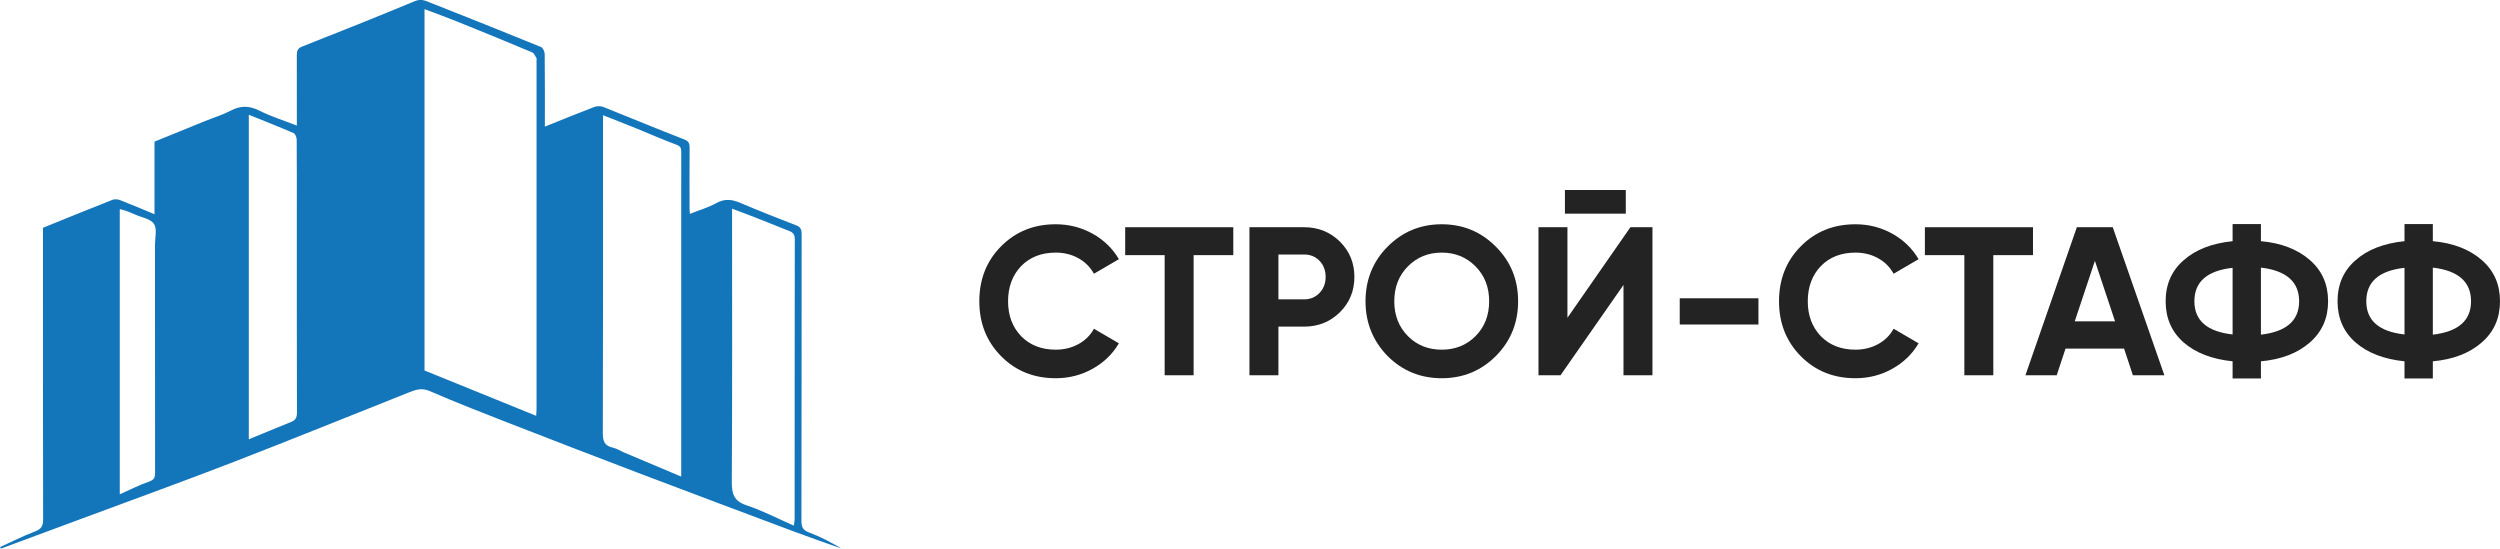 <?xml version="1.0" encoding="UTF-8"?> <svg xmlns="http://www.w3.org/2000/svg" width="360" height="79" viewBox="0 0 360 79" fill="none"><g clip-path="url(#clip0_170_5850)"><path d="M0 78.779C1.67 78.022 3.31 77.184 5.021 76.537C5.928 76.195 6.211 75.768 6.211 74.794C6.177 61.211 6.189 47.628 6.189 34.045V32.8C9.547 31.441 12.872 30.082 16.212 28.769C16.529 28.643 16.986 28.696 17.319 28.826C18.932 29.454 20.526 30.135 22.249 30.847V20.397C24.72 19.392 27.119 18.41 29.522 17.436C30.758 16.937 32.053 16.549 33.228 15.932C34.653 15.182 35.903 15.201 37.354 15.932C39.035 16.781 40.86 17.348 42.745 18.083C42.745 17.607 42.745 17.241 42.745 16.876C42.745 13.892 42.753 10.907 42.738 7.922C42.738 7.317 42.874 6.952 43.52 6.697C48.949 4.557 54.371 2.402 59.758 0.156C60.676 -0.224 61.334 0.133 62.04 0.415C67.345 2.505 72.641 4.622 77.919 6.776C78.192 6.887 78.433 7.443 78.437 7.793C78.475 11.223 78.46 14.649 78.46 18.235C80.882 17.261 83.213 16.305 85.566 15.407C85.952 15.258 86.496 15.251 86.877 15.403C90.754 16.941 94.596 18.559 98.484 20.059C99.19 20.329 99.307 20.645 99.304 21.288C99.281 24.204 99.292 27.12 99.296 30.033C99.296 30.265 99.326 30.497 99.345 30.798C100.664 30.272 101.99 29.888 103.169 29.237C104.385 28.567 105.428 28.712 106.622 29.222C109.289 30.36 111.99 31.418 114.696 32.465C115.391 32.735 115.436 33.208 115.436 33.828C115.425 47.548 115.436 61.268 115.406 74.988C115.406 75.886 115.602 76.339 116.501 76.674C118.107 77.272 119.641 78.071 121.133 78.974C118.916 78.186 116.69 77.424 114.488 76.598C106.966 73.781 99.443 70.96 91.936 68.109C85.612 65.703 79.299 63.27 72.993 60.811C69.264 59.357 65.535 57.903 61.866 56.307C60.672 55.786 59.751 56.163 58.749 56.563C50.381 59.882 42.039 63.274 33.648 66.521C26.624 69.24 19.54 71.802 12.483 74.424C8.368 75.955 4.247 77.474 0.128 79C0.087 78.924 0.045 78.852 0.008 78.776L0 78.779ZM77.209 59.882C77.232 59.467 77.262 59.17 77.262 58.873C77.262 42.142 77.262 25.411 77.262 8.68C77.262 8.577 77.3 8.448 77.255 8.375C77.066 8.082 76.911 7.656 76.635 7.542C73.008 6.019 69.366 4.527 65.716 3.057C64.224 2.456 62.709 1.915 61.13 1.317V53.35C66.461 55.516 71.788 57.678 77.209 59.878V59.882ZM98.095 68.638V67.435C98.095 54.507 98.095 41.579 98.095 28.647C98.095 26.382 98.087 24.12 98.102 21.855C98.102 21.323 97.985 21.048 97.399 20.835C95.492 20.135 93.633 19.301 91.747 18.536C90.145 17.885 88.532 17.261 86.836 16.59V17.942C86.836 32.758 86.851 47.571 86.806 62.387C86.802 63.571 87.085 64.199 88.245 64.458C88.819 64.588 89.344 64.938 89.896 65.17C92.594 66.312 95.295 67.45 98.098 68.63L98.095 68.638ZM114.314 75.7C114.363 75.292 114.427 75.007 114.427 74.721C114.431 61.287 114.427 47.856 114.45 34.422C114.45 33.786 114.201 33.482 113.683 33.276C112.013 32.61 110.343 31.936 108.669 31.277C107.634 30.87 106.588 30.493 105.42 30.055V31.479C105.42 44.091 105.458 56.7 105.379 69.308C105.367 71.074 105.639 72.148 107.491 72.761C109.784 73.522 111.953 74.657 114.318 75.692L114.314 75.7ZM35.828 16.522V63.263C37.928 62.398 39.916 61.565 41.914 60.765C42.568 60.507 42.764 60.111 42.761 59.399C42.734 49.904 42.742 40.41 42.742 30.92C42.742 27.322 42.753 23.721 42.723 20.123C42.723 19.792 42.523 19.271 42.277 19.164C40.176 18.254 38.042 17.417 35.824 16.522H35.828ZM17.247 30.109V71.181C18.698 70.538 20.035 69.841 21.445 69.361C22.189 69.106 22.332 68.767 22.332 68.071C22.314 57.13 22.321 46.193 22.317 35.252C22.317 34.224 22.65 32.956 22.174 32.237C21.69 31.506 20.402 31.316 19.461 30.897C19.034 30.706 18.6 30.524 18.161 30.364C17.889 30.265 17.602 30.208 17.243 30.109H17.247Z" fill="#1375BA"></path><path d="M152.023 54.465C148.861 54.465 146.231 53.399 144.135 51.267C142.06 49.154 141.021 46.528 141.021 43.379C141.021 40.231 142.06 37.581 144.135 35.491C146.231 33.359 148.861 32.294 152.023 32.294C153.939 32.294 155.707 32.747 157.328 33.649C158.949 34.551 160.214 35.777 161.121 37.319L157.524 39.42C156.999 38.465 156.255 37.718 155.288 37.182C154.32 36.645 153.232 36.375 152.023 36.375C149.968 36.375 148.306 37.026 147.036 38.324C145.786 39.645 145.162 41.327 145.162 43.379C145.162 45.431 145.786 47.083 147.036 48.404C148.306 49.702 149.968 50.353 152.023 50.353C153.232 50.353 154.324 50.083 155.303 49.546C156.281 49.01 157.022 48.271 157.524 47.338L161.121 49.44C160.214 50.981 158.949 52.207 157.328 53.109C155.707 54.012 153.939 54.465 152.023 54.465Z" fill="#232323"></path><path d="M162.028 32.72H177.594V36.74H171.881V54.038H167.71V36.74H162.028V32.72Z" fill="#232323"></path><path d="M179.921 32.72H187.81C189.823 32.72 191.539 33.409 192.948 34.791C194.338 36.173 195.033 37.867 195.033 39.877C195.033 41.887 194.338 43.581 192.948 44.963C191.539 46.345 189.823 47.034 187.81 47.034H184.092V54.038H179.921V32.72ZM184.092 43.105H187.81C188.697 43.105 189.43 42.797 190.016 42.176C190.602 41.556 190.893 40.791 190.893 39.877C190.893 38.963 190.602 38.171 190.016 37.562C189.43 36.953 188.697 36.649 187.81 36.649H184.092V43.105Z" fill="#232323"></path><path d="M215.405 51.267C213.27 53.399 210.671 54.465 207.607 54.465C204.543 54.465 201.943 53.399 199.809 51.267C197.693 49.093 196.635 46.467 196.635 43.379C196.635 40.292 197.693 37.654 199.809 35.522C201.943 33.371 204.543 32.294 207.607 32.294C210.671 32.294 213.27 33.371 215.405 35.522C217.539 37.654 218.609 40.273 218.609 43.379C218.609 46.486 217.539 49.116 215.405 51.267ZM202.741 48.404C204.029 49.702 205.654 50.353 207.607 50.353C209.56 50.353 211.185 49.702 212.473 48.404C213.784 47.083 214.438 45.408 214.438 43.379C214.438 41.35 213.784 39.675 212.473 38.354C211.162 37.033 209.541 36.375 207.607 36.375C205.672 36.375 204.052 37.033 202.741 38.354C201.43 39.675 200.776 41.35 200.776 43.379C200.776 45.408 201.43 47.083 202.741 48.404Z" fill="#232323"></path><path d="M237.953 54.038H233.782V41.034L224.714 54.038H221.541V32.72H225.712V45.755L234.779 32.72H237.953V54.038ZM234.114 30.771H225.349V27.36H234.114V30.771Z" fill="#232323"></path><path d="M253.216 46.729H241.882V42.953H253.216V46.729Z" fill="#232323"></path><path d="M267.18 54.465C264.017 54.465 261.388 53.399 259.291 51.267C257.217 49.154 256.178 46.528 256.178 43.379C256.178 40.231 257.217 37.581 259.291 35.491C261.388 33.359 264.017 32.294 267.18 32.294C269.095 32.294 270.863 32.747 272.484 33.649C274.105 34.551 275.37 35.777 276.277 37.319L272.68 39.42C272.155 38.465 271.411 37.718 270.444 37.182C269.477 36.645 268.389 36.375 267.18 36.375C265.124 36.375 263.462 37.026 262.192 38.324C260.942 39.645 260.319 41.327 260.319 43.379C260.319 45.431 260.942 47.083 262.192 48.404C263.462 49.702 265.124 50.353 267.18 50.353C268.389 50.353 269.48 50.083 270.459 49.546C271.437 49.01 272.178 48.271 272.68 47.338L276.277 49.44C275.37 50.981 274.105 52.207 272.484 53.109C270.863 54.012 269.095 54.465 267.18 54.465Z" fill="#232323"></path><path d="M277.184 32.72H292.75V36.74H287.037V54.038H282.866V36.74H277.184V32.72Z" fill="#232323"></path><path d="M311.67 54.038H307.137L305.867 50.201H297.435L296.165 54.038H291.662L299.067 32.72H304.235L311.67 54.038ZM301.666 37.562L298.764 46.272H304.568L301.666 37.562Z" fill="#232323"></path><path d="M325.574 52.028V54.495H321.494V52.028C318.532 51.724 316.186 50.822 314.451 49.318C312.717 47.795 311.852 45.816 311.852 43.379C311.852 40.943 312.717 38.975 314.451 37.471C316.163 35.948 318.513 35.035 321.494 34.73V32.263H325.574V34.73C328.495 34.993 330.845 35.899 332.616 37.441C334.37 38.963 335.246 40.943 335.246 43.379C335.246 45.816 334.37 47.795 332.616 49.318C330.845 50.86 328.495 51.766 325.574 52.028ZM315.993 43.379C315.993 46.162 317.825 47.753 321.494 48.161V38.567C317.825 38.975 315.993 40.577 315.993 43.379ZM325.574 38.537V48.191C329.243 47.765 331.075 46.162 331.075 43.379C331.075 40.596 329.243 38.963 325.574 38.537Z" fill="#232323"></path><path d="M350.328 52.028V54.495H346.248V52.028C343.286 51.724 340.939 50.822 339.205 49.318C337.471 47.795 336.606 45.816 336.606 43.379C336.606 40.943 337.471 38.975 339.205 37.471C340.917 35.948 343.267 35.035 346.248 34.73V32.263H350.328V34.73C353.248 34.993 355.598 35.899 357.37 37.441C359.123 38.963 360 40.943 360 43.379C360 45.816 359.123 47.795 357.37 49.318C355.598 50.86 353.248 51.766 350.328 52.028ZM340.747 43.379C340.747 46.162 342.579 47.753 346.248 48.161V38.567C342.579 38.975 340.747 40.577 340.747 43.379ZM350.328 38.537V48.191C353.997 47.765 355.829 46.162 355.829 43.379C355.829 40.596 353.997 38.963 350.328 38.537Z" fill="#232323"></path></g><defs><clipPath id="clip0_170_5850"><rect width="360" height="79" fill="white"></rect></clipPath></defs></svg> 